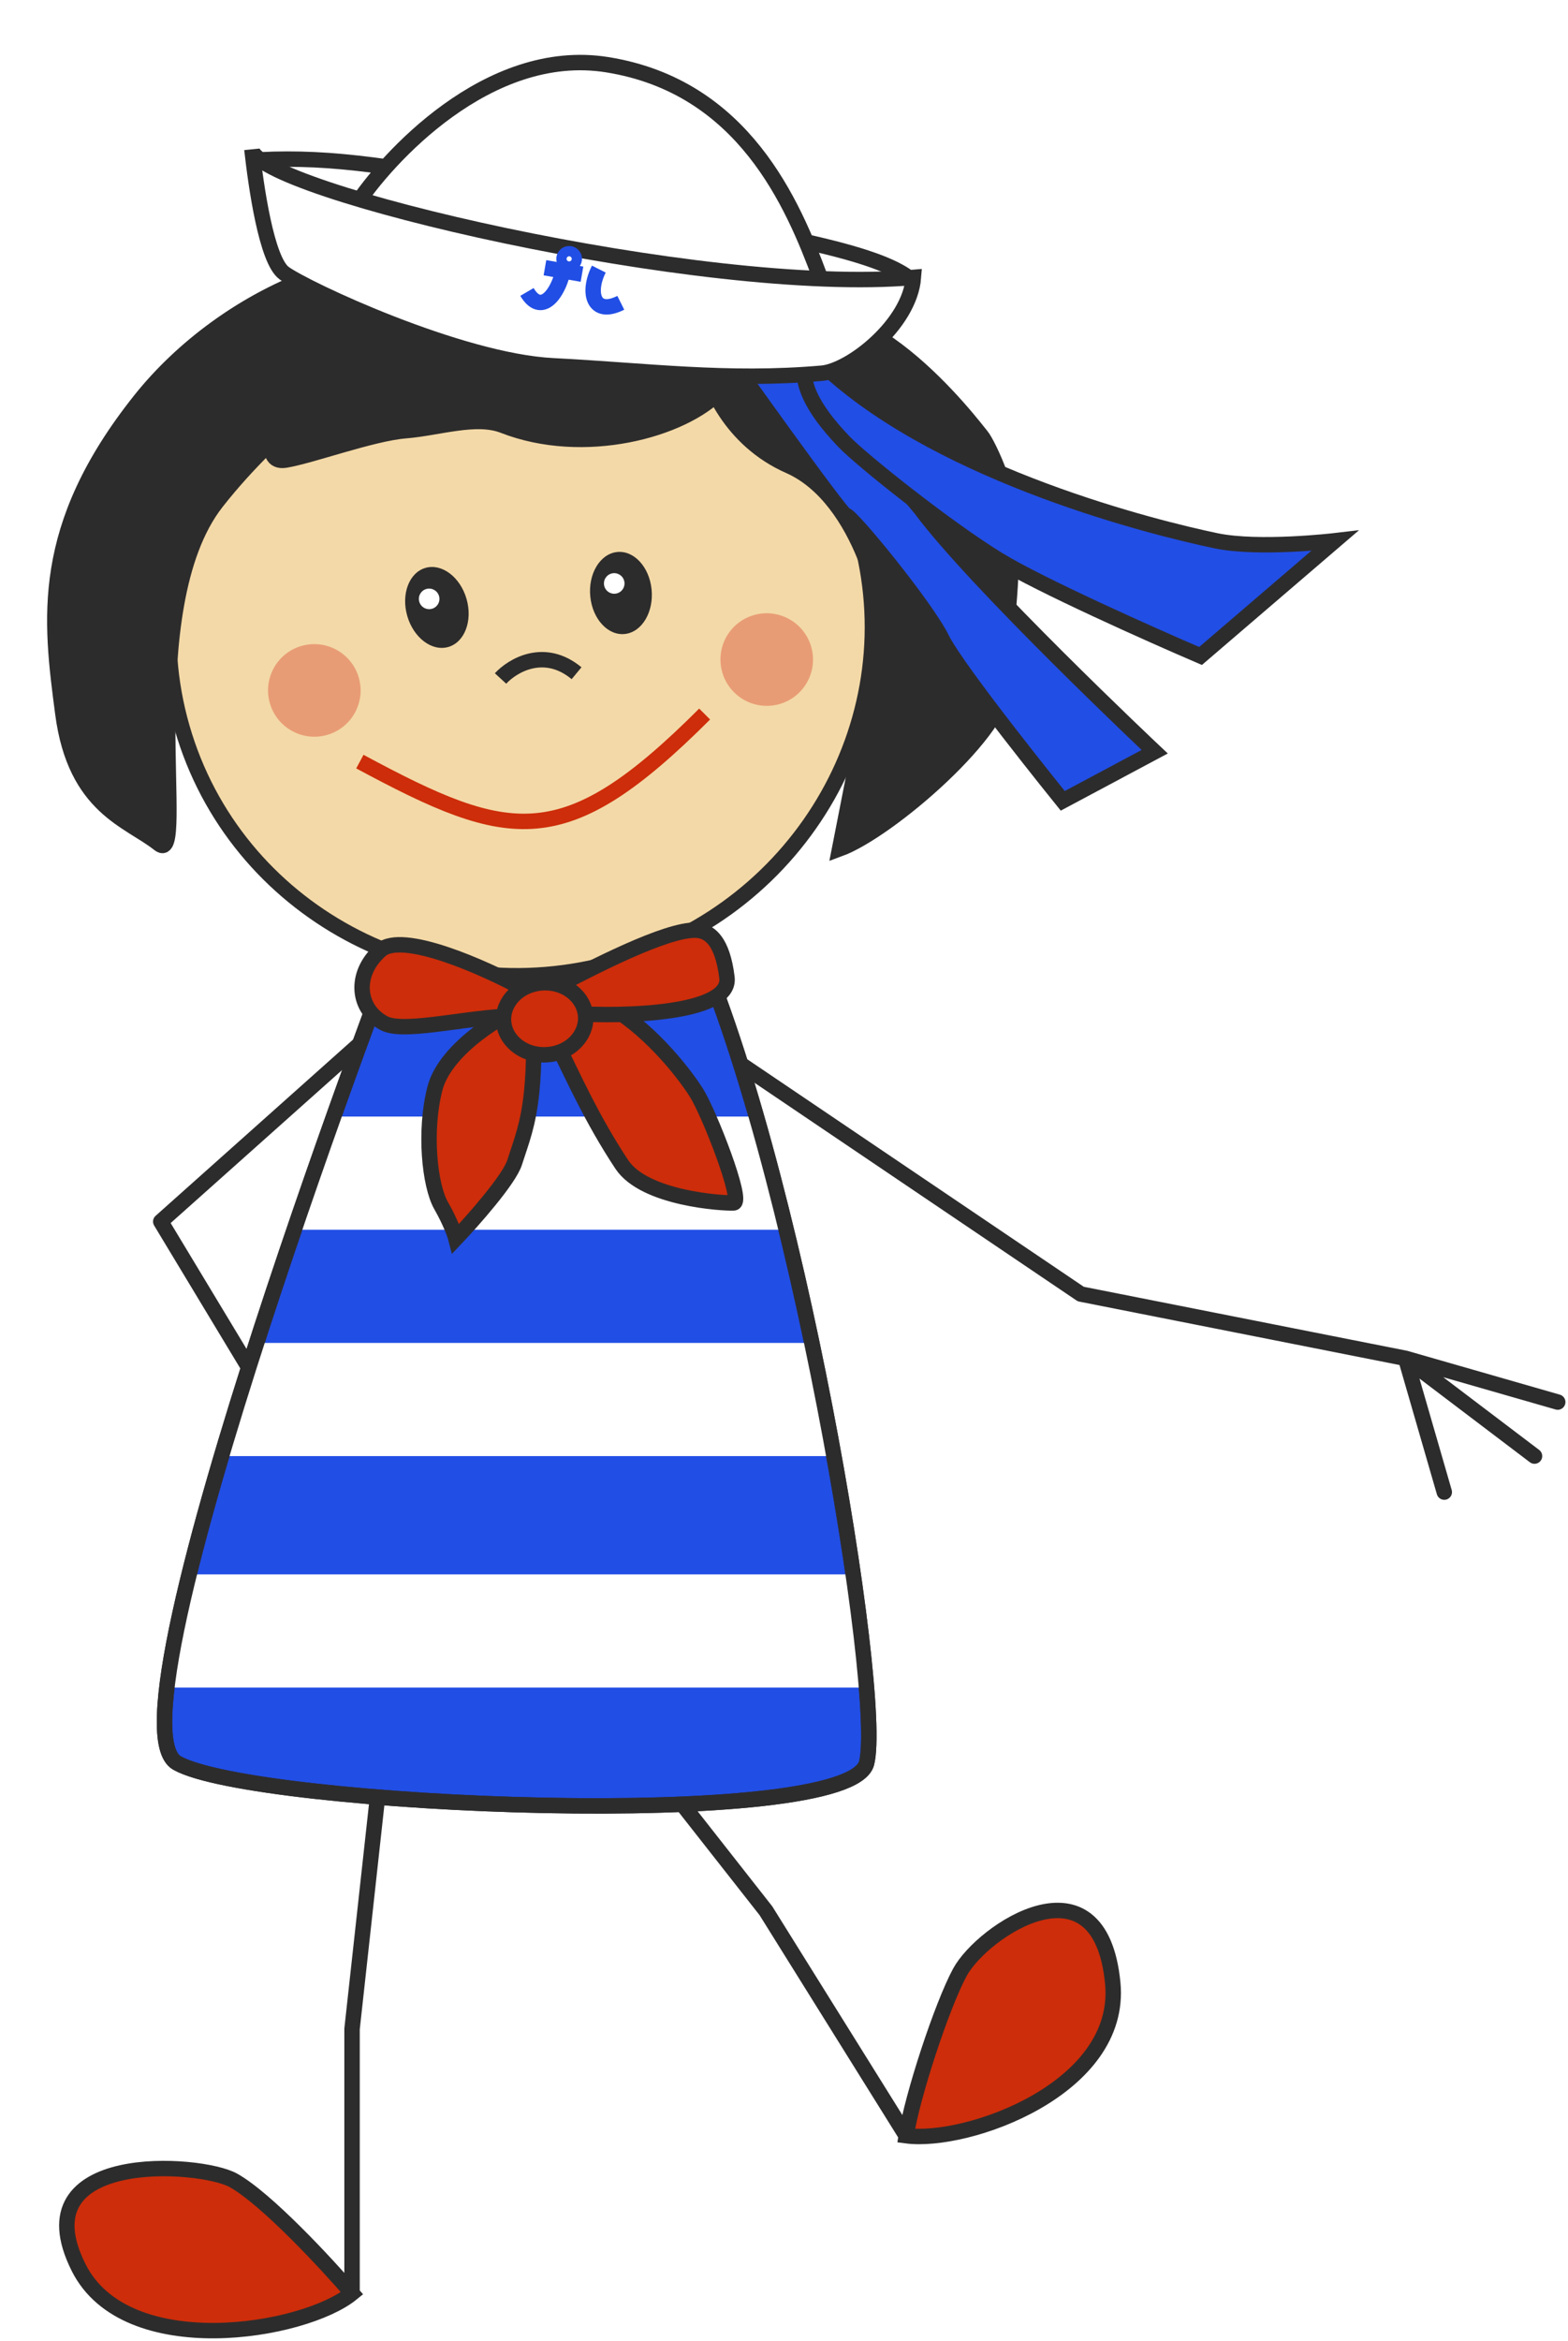 <?xml version="1.0" encoding="UTF-8"?> <svg xmlns="http://www.w3.org/2000/svg" width="305" height="455" viewBox="0 0 305 455" fill="none"> <path d="M77.694 196.042L31.269 237.456L65.561 294.295" stroke="#2D2C2C" stroke-width="3" stroke-linecap="round" stroke-linejoin="round"></path> <path d="M62.645 281.027L76.784 302.913M62.645 281.027L86.899 296.767M62.645 281.027L87.798 289.489" stroke="#2D2C2C" stroke-width="3" stroke-linecap="round" stroke-linejoin="round"></path> <path d="M134 200.045L210.225 251.545L273.412 264.045M273.412 264.045L303 272.545M273.412 264.045L298.486 283.045M273.412 264.045L280.934 290.045" stroke="#2D2C2C" stroke-width="3" stroke-linecap="round" stroke-linejoin="round"></path> <path d="M15.304 440.797C24.535 459.154 59.115 453.434 68.479 445.785C63.462 439.965 51.824 427.428 45.403 423.837C38.982 420.245 3.766 417.851 15.304 440.797Z" fill="#CD2D0A"></path> <path d="M75 335.045L68.479 394.406V445.785M68.479 445.785C59.115 453.434 24.535 459.154 15.304 440.797C3.766 417.851 38.982 420.245 45.403 423.837C51.824 427.428 63.462 439.965 68.479 445.785Z" stroke="#2D2C2C" stroke-width="3"></path> <path d="M216.447 385.491C218.435 405.968 188.201 416.746 176.264 415.155C177.392 407.565 183.222 389.817 186.715 383.386C191.08 375.346 213.963 359.894 216.447 385.491Z" fill="#CD2D0A"></path> <path d="M111.965 324.31L148.976 371.416L176.264 415.155M176.264 415.155C188.201 416.746 218.435 405.968 216.447 385.491C213.963 359.894 191.08 375.346 186.715 383.386C183.222 389.817 177.392 407.565 176.264 415.155Z" stroke="#2D2C2C" stroke-width="3"></path> <path d="M34.444 342.708C19.43 334.226 78.486 180.045 78.486 180.045C78.486 190.024 114.854 184.203 134.039 180.045C154.892 225.285 171.949 329.236 168.571 342.708C165.193 356.18 49.459 351.191 34.444 342.708Z" fill="#214EE5" stroke="#2D2C2C" stroke-width="3"></path> <path d="M147.471 217.045H64.539L57 239.045H153L147.471 217.045Z" fill="white"></path> <path d="M156.847 261.045H51.214L44 283.045H162L156.847 261.045Z" fill="white"></path> <path d="M165.838 306.045H37L32 328.045H169L165.838 306.045Z" fill="white"></path> <path d="M34.444 342.708C19.43 334.226 78.486 180.045 78.486 180.045C78.486 190.024 114.854 184.203 134.039 180.045C154.892 225.285 171.949 329.236 168.571 342.708C165.193 356.18 49.459 351.191 34.444 342.708Z" stroke="#2D2C2C" stroke-width="3"></path> <path d="M167.115 103.687C177.36 139.212 156.229 176.508 119.834 186.945C83.438 197.381 45.667 176.974 35.422 141.449C25.178 105.924 46.308 68.628 82.704 58.192C119.1 47.755 156.871 68.162 167.115 103.687Z" fill="#F3D9A7" stroke="#2D2C2C" stroke-width="3"></path> <path d="M70 148.045C99.309 163.816 109.78 166.07 137.064 138.8" stroke="#CD2D0A" stroke-width="3"></path> <g filter="url(#filter0_f_333_880)"> <circle cx="9" cy="9" r="9" transform="matrix(0.961 -0.276 0.277 0.961 50 128.045)" fill="#CD0E02" fill-opacity="0.3"></circle> </g> <g filter="url(#filter1_f_333_880)"> <circle cx="9" cy="9" r="9" transform="matrix(0.961 -0.276 0.277 0.961 138 122.045)" fill="#CD0E02" fill-opacity="0.3"></circle> </g> <path d="M97.362 131.89C99.671 129.378 105.861 125.658 112.15 130.867" stroke="#2D2C2C" stroke-width="3"></path> <ellipse cx="6" cy="8" rx="6" ry="8" transform="matrix(0.961 -0.276 0.277 0.961 77 112.045)" fill="#2D2C2C"></ellipse> <ellipse cx="6" cy="8" rx="6" ry="8" transform="matrix(0.993 -0.122 0.103 0.995 114 108.045)" fill="#2D2C2C"></ellipse> <circle cx="2" cy="2" r="2" transform="matrix(0.961 -0.276 0.277 0.961 81 115.045)" fill="white"></circle> <circle cx="2" cy="2" r="2" transform="matrix(0.961 -0.276 0.277 0.961 117 112.045)" fill="white"></circle> <path d="M27.308 77.746C43.163 57.858 75.973 40.236 109.706 55.098C175.043 61.924 129.205 94.946 97.916 82.727C92.61 80.655 85.344 83.203 78.851 83.726C72.358 84.249 60.413 88.667 55.479 89.448C53.124 89.821 52.376 87.985 53.249 85.418C49.685 88.859 45.724 93.012 42.11 97.627C25.916 118.308 36.732 168.692 30.934 164.054C25.136 159.416 14.639 157.038 12.23 138.729C9.82 120.421 7.489 102.606 27.308 77.746Z" fill="#2D2C2C"></path> <path d="M109.706 55.098C75.973 40.236 43.163 57.858 27.308 77.746C7.489 102.606 9.82 120.421 12.23 138.729C14.639 157.038 25.136 159.416 30.934 164.054C36.732 168.692 25.916 118.308 42.11 97.627C54.302 82.058 70.445 71.745 61.985 76.295C52.665 81.307 50.544 90.23 55.479 89.448C60.413 88.667 72.358 84.249 78.851 83.726C85.344 83.203 92.61 80.655 97.916 82.727C129.205 94.946 175.043 61.924 109.706 55.098Z" stroke="#2D2C2C" stroke-width="3"></path> <path d="M153.494 90.562C142.075 85.525 137.709 74.774 136.953 70.028L149.116 63.068C166.862 52.706 189.327 82.874 190.835 84.648C192.343 86.423 197.287 97.385 196.139 101.929C197.781 112.24 194.852 123.979 195.432 132.746C196.011 141.514 172.954 161.475 163.309 165.016C165.747 152.549 170.813 126.88 171.571 123.942C172.517 120.268 167.768 96.859 153.494 90.562Z" fill="#2D2C2C" stroke="#2D2C2C" stroke-width="3"></path> <path d="M224.606 146.129C224.606 146.129 189.796 113.345 179.076 98.883L148.534 62.386L141.526 69.025C141.526 69.025 163.707 100.228 164.511 100.157C165.515 100.069 180.113 117.883 183.195 124.141C186.276 130.4 206.72 155.67 206.72 155.67L224.606 146.129Z" fill="#214EE5" stroke="#2D2C2C" stroke-width="3"></path> <path d="M236.571 105.126C224.686 102.655 184.167 92.625 161.279 72.003C159.581 69.805 157.539 65.686 156.661 69.382C155.562 74.003 157.496 78.87 164.128 85.823C167.531 89.39 184.175 102.672 194.25 108.829C202.31 113.755 223.791 123.338 233.524 127.515L259.649 105.118C259.649 105.118 244.878 106.854 236.571 105.126Z" fill="#214EE5" stroke="#2D2C2C" stroke-width="3"></path> <path d="M50.474 31.065C65.156 30.362 76.702 32.418 103.692 37.224C107.143 37.838 110.846 38.497 114.84 39.202C117.022 39.586 119.149 39.96 121.221 40.324C136.55 43.018 148.887 45.186 158.252 47.352C163.566 48.58 167.867 49.796 171.185 51.087C174.09 52.217 176.125 53.362 177.425 54.532C176.705 57.001 174.653 59.357 171.196 61.452C167.411 63.745 162.127 65.605 155.69 66.873C142.829 69.406 125.677 69.52 107.531 66.321C72.947 60.223 56.052 44.327 50.474 31.065Z" fill="white" stroke="#2D2C2C" stroke-width="3"></path> <path d="M118.088 12.576C94.877 8.878 75.032 30.975 69.115 40.069C100.26 50.463 164.44 67.093 159.51 53.856C154.232 39.686 144.661 16.811 118.088 12.576Z" fill="white" stroke="#2D2C2C" stroke-width="3"></path> <path d="M49 29.045C49.002 29.063 49.004 29.08 49.006 29.098C50.088 37.106 136.924 57.496 177.677 53.93C176.972 63.028 165.461 72.058 159.868 72.548C141.439 74.16 125.691 72.024 107.54 71.102C89.389 70.18 59.551 56.225 55.259 53.087C51.834 50.582 49.805 36.242 49.006 29.098C49.004 29.08 49.002 29.063 49 29.045Z" fill="white"></path> <path d="M49 29.045C49.794 36.171 51.826 50.576 55.259 53.087C59.551 56.225 89.389 70.18 107.54 71.102C125.691 72.024 141.439 74.16 159.868 72.548C165.461 72.058 176.972 63.028 177.677 53.93C136.833 57.504 49.702 37.015 49 29.045Z" stroke="#2D2C2C" stroke-width="3"></path> <path d="M109.97 50.348C109.247 56.542 105.487 61.852 102.502 56.749" stroke="#214EE5" stroke-width="3"></path> <path d="M116.482 52.309C114.209 56.813 115.354 61.562 120.756 58.863" stroke="#214EE5" stroke-width="3"></path> <path d="M106 52.045L113.204 53.298" stroke="#214EE5" stroke-width="3"></path> <circle cx="2.5" cy="2.5" r="1.5" transform="matrix(0.996 -0.087 0.088 0.996 108 48.045)" fill="white" stroke="#214EE5" stroke-width="2"></circle> <path d="M84.593 211.605C86.703 203.394 99.058 196.67 101.059 196.059C104.021 194.385 111.514 191.866 117.789 195.182C125.633 199.328 132.701 208.025 135.476 212.436C137.96 216.387 144.731 233.723 142.703 233.83C140.675 233.936 125.387 233.029 120.958 226.362C115.046 217.461 111.267 208.793 109 204.355C107.186 200.804 108.556 203.261 108.983 201.72L103.727 198.451C103.851 200.807 103.966 206.843 103.431 212.137C102.763 218.754 101.402 221.864 100.094 225.983C99.047 229.278 92.042 237.206 88.671 240.758C88.457 239.926 87.583 237.474 85.79 234.327C83.549 230.394 82.484 219.817 84.593 211.605Z" fill="#CD2D0A" stroke="#2D2C2C" stroke-width="3"></path> <path d="M74.011 184.716C78.254 180.956 94.205 188.081 101.65 192.114L108.192 191.771C117.521 186.859 131.779 179.723 136.386 180.956C137.921 181.367 140.515 182.705 141.405 190.03C142.279 197.218 120.949 197.655 111.496 197.004L101.934 197.505C92.833 197.163 78.91 201.07 74.76 198.929C69.573 196.252 68.708 189.417 74.011 184.716Z" fill="#CD2D0A" stroke="#2D2C2C" stroke-width="3"></path> <path d="M113.923 197.617C114.118 201.326 110.876 204.787 106.302 205.026C101.729 205.266 98.14 202.163 97.945 198.455C97.75 194.746 100.993 191.285 105.566 191.046C110.139 190.806 113.728 193.909 113.923 197.617Z" fill="#CD2D0A" stroke="#2D2C2C" stroke-width="3"></path> <defs> <filter id="filter0_f_333_880" x="42.139" y="115.213" width="38.012" height="37.998" filterUnits="userSpaceOnUse" color-interpolation-filters="sRGB"> <feFlood flood-opacity="0" result="BackgroundImageFix"></feFlood> <feBlend mode="normal" in="SourceGraphic" in2="BackgroundImageFix" result="shape"></feBlend> <feGaussianBlur stdDeviation="5" result="effect1_foregroundBlur_333_880"></feGaussianBlur> </filter> <filter id="filter1_f_333_880" x="130.139" y="109.213" width="38.012" height="37.998" filterUnits="userSpaceOnUse" color-interpolation-filters="sRGB"> <feFlood flood-opacity="0" result="BackgroundImageFix"></feFlood> <feBlend mode="normal" in="SourceGraphic" in2="BackgroundImageFix" result="shape"></feBlend> <feGaussianBlur stdDeviation="5" result="effect1_foregroundBlur_333_880"></feGaussianBlur> </filter> </defs> </svg> 